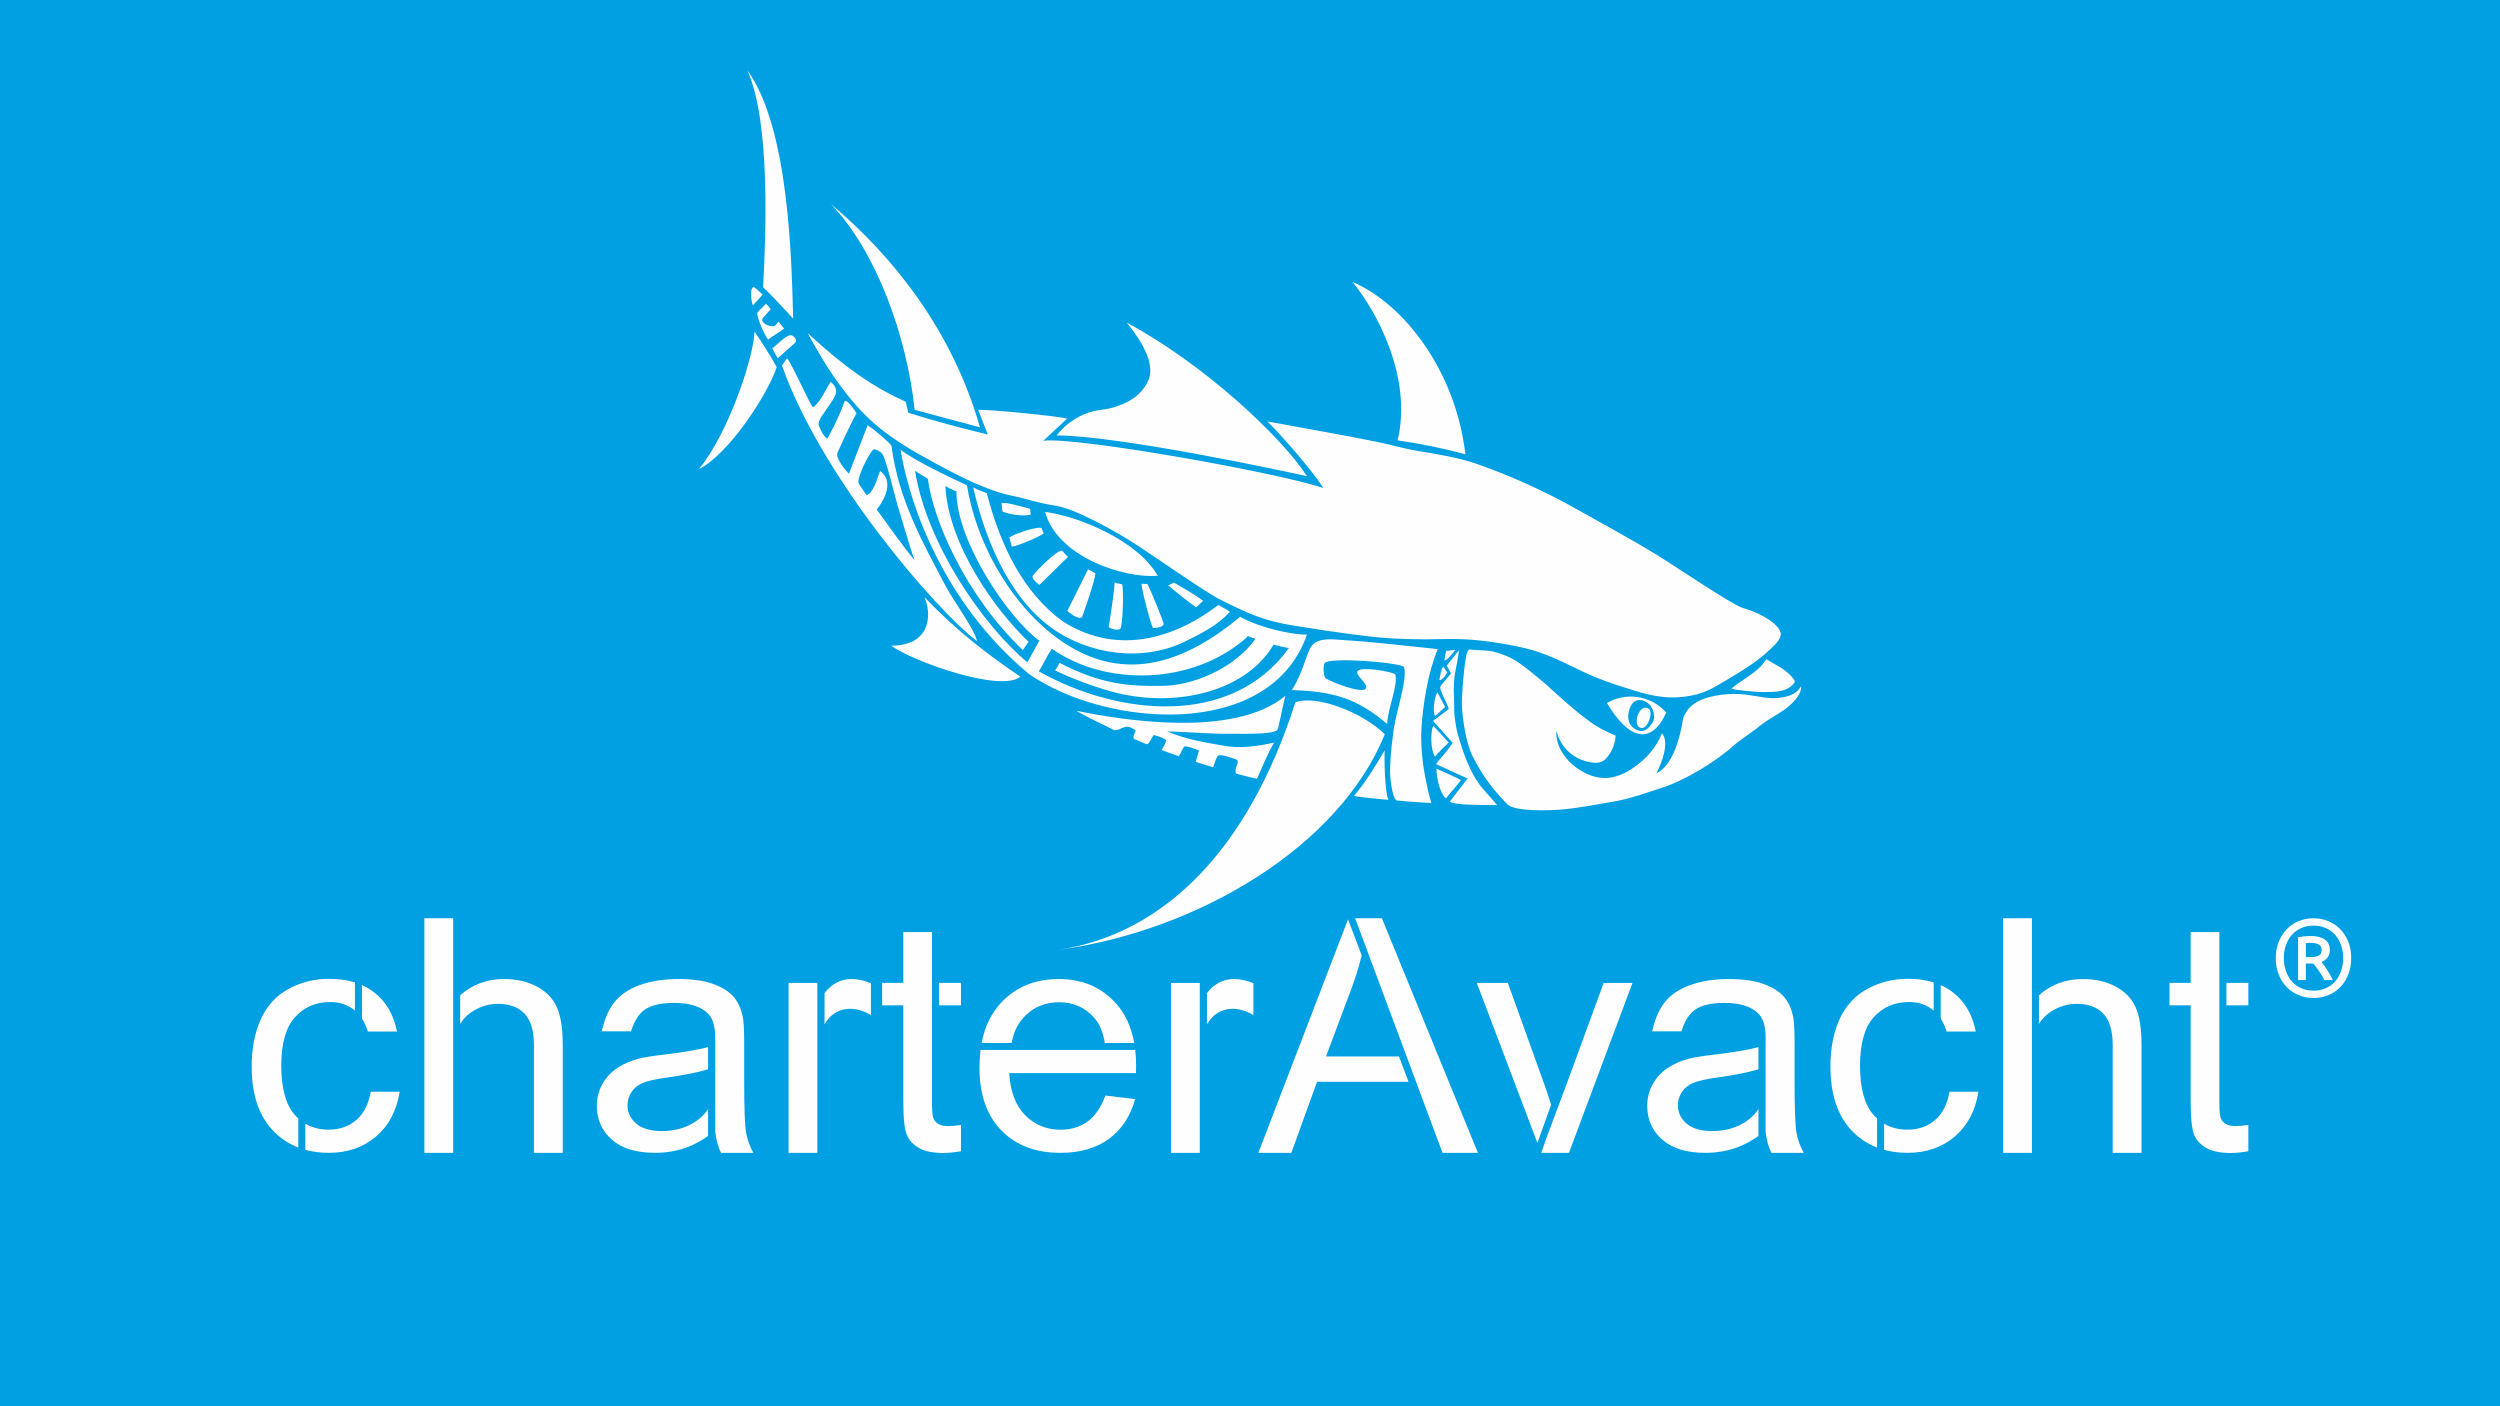 <?xml version="1.0" encoding="UTF-8"?>
<!DOCTYPE svg PUBLIC "-//W3C//DTD SVG 1.1//EN" "http://www.w3.org/Graphics/SVG/1.1/DTD/svg11.dtd">
<!-- Creator: CorelDRAW X7 -->
<svg xmlns="http://www.w3.org/2000/svg" xml:space="preserve" width="1920px" height="1080px" version="1.1" style="shape-rendering:geometricPrecision; text-rendering:geometricPrecision; image-rendering:optimizeQuality; fill-rule:evenodd; clip-rule:evenodd"
viewBox="0 0 192000 108000"
 xmlns:xlink="http://www.w3.org/1999/xlink">
 <defs>
  <style type="text/css">
   <![CDATA[
    .fil0 {fill:#00A0E3}
    .fil1 {fill:#FEFEFE}
    .fil2 {fill:#FEFEFE;fill-rule:nonzero}
   ]]>
  </style>
     <mask id="id0">
  <linearGradient id="id1" gradientUnits="userSpaceOnUse" x1="96000.1" y1="97545.6" x2="96000.1" y2="88549">
   <stop offset="0" style="stop-opacity:0; stop-color:white"/>
   <stop offset="1" style="stop-opacity:0.4; stop-color:white"/>
  </linearGradient>
      <rect style="fill:url(#id1)" x="19208" y="88429" width="153585" height="9237"/>
     </mask>
    <mask id="id2">
  <linearGradient id="id3" gradientUnits="userSpaceOnUse" x1="117411" y1="93835.7" x2="117411" y2="88537.7">
   <stop offset="0" style="stop-opacity:0.498; stop-color:white"/>
   <stop offset="1" style="stop-opacity:0.749; stop-color:white"/>
  </linearGradient>
     <rect style="fill:url(#id3)" x="114206" y="88418" width="6410" height="5538"/>
    </mask>
 </defs>
 <g id="Layer_x0020_1">
  <polygon class="fil0" points="0,0 192000,0 192000,108000 0,108000 "/>
  <path class="fil1" d="M97323 32363c2346,440 6143,1096 8582,1603 998,208 1921,490 2934,659 1549,259 3107,492 4600,1011 2490,864 5226,2104 7509,3390 2078,1170 4282,2351 6422,3665 1144,702 5713,3791 6477,4001 856,235 2424,897 2853,1755 245,487 -268,954 -733,1406 -1140,1107 -2724,1989 -4071,2791 -977,580 -1887,828 -2942,903 -1739,123 -3183,-433 -4762,-932 -1181,-372 -2267,-845 -3196,-1306 -1492,-741 -2806,-1334 -4462,-1662 -2094,-414 -3686,-619 -5702,-565 -1830,49 -3774,8 -5644,-200 -1944,-216 -4576,-636 -5744,-821 -2313,-366 -3541,-896 -5956,-2128 -1904,-1118 -4134,-2746 -6282,-4142 -1448,-942 -4610,-2709 -6087,-2942 -1557,-245 -2158,-522 -3341,-763 -2037,-415 -4229,-1575 -6121,-2602 -3347,-1816 -5047,-3076 -7062,-5783 -1026,-1378 -1748,-2633 -2572,-4121 2895,2672 5037,4144 7536,5276 65,280 131,560 197,840 2010,643 4050,1174 6103,1672 -235,-607 -495,-1272 -729,-1878 315,-106 6533,496 6820,668 -569,537 -1259,1159 -1827,1696 2370,-347 17918,2415 21499,3621 -925,-1517 -3758,-4635 -4299,-5112zm13618 18366c-13,-201 108,-583 126,-735 215,-11 483,-73 698,-83 -111,154 -574,782 -824,818zm214 918c-107,184 -399,633 -616,583 71,-359 109,-706 290,-1038 102,132 224,323 326,455zm-53323 -28203c-161,-198 -280,-1652 147,-1344 223,161 385,352 592,528 -246,272 -492,544 -739,816zm53151 30856c-240,228 -517,458 -757,685 -216,-213 -83,-1433 169,-1818 196,378 392,756 588,1133zm14927 1563c-518,-291 0,-1876 707,-1436 403,251 -95,1780 -707,1436zm-48991 -17228c344,-49 739,77 1011,131 86,17 1131,293 1135,296 61,27 93,346 99,451 -497,184 -1800,-24 -2148,-225 -102,-178 -46,-432 -97,-653zm-17190 -11119c-142,-256 -284,-511 -426,-768 284,-137 1194,-1232 1561,-967 167,120 382,323 202,546 -496,441 -842,749 -1337,1189zm51534 29514c-327,334 -780,708 -1054,1088 -336,-454 -374,-1952 -123,-2369 393,427 785,854 1177,1281zm-21551 -12070c150,-72 301,-143 451,-215 772,448 1529,867 2242,1402 -181,166 -363,332 -544,498 -745,-536 -1443,-1099 -2149,-1685zm-10979 -4192c160,-61 1090,-316 1229,-215 96,69 104,271 192,397 -169,235 -2203,1061 -2444,1028 -65,-235 -131,-470 -198,-705 648,-340 653,-287 1221,-505zm-19919 -17440c209,151 226,239 377,423 -229,233 -364,427 -592,660 -336,380 752,873 998,531 60,-82 119,-165 178,-246 142,149 300,378 443,528 -379,341 -835,525 -1219,858 -203,-174 -977,-1863 -816,-2086 185,-256 446,-422 631,-668zm52238 37985c-460,-320 -771,-1740 -723,-2277 354,174 1602,698 1865,874 -74,168 -943,1128 -1142,1403zm-22499 -13085c-161,-197 -950,-3212 -872,-3400 171,17 276,32 435,16 179,290 1290,2975 1256,3107 -12,16 -93,102 -105,118 -82,112 -672,189 -714,159zm-9222 -4033c306,-423 1986,-2086 2261,-1888 172,219 294,332 429,468 -721,700 -1476,1445 -2197,2145 -160,-112 -648,-510 -493,-725zm6282 532c165,86 388,104 569,144 115,308 69,3122 -142,3415 -117,162 -675,31 -890,-117 149,-998 380,-2397 463,-3442zm-2050 -1004c163,92 483,250 557,303 55,335 -969,3265 -1013,3343 -223,309 -954,-311 -1139,-442 510,-1032 1084,-2172 1595,-3204zm22779 13897c-37,749 16,3277 289,3801 -438,-21 -2217,-200 -2647,-289 943,-1117 1648,-2304 2358,-3512zm20547 -2084c308,-435 102,-1195 -337,-1543 -377,-299 -956,-367 -1267,156 -317,530 -386,1412 230,1804 656,418 1016,91 1374,-417zm1082 -807c-1206,2630 -2964,1961 -4557,-741 1753,-998 3635,-343 4557,741zm9858 -2332c-551,821 -1646,736 -2415,755 -327,8 -2197,-131 -2437,-276 599,-522 1943,-1239 2431,-1915 81,-112 162,-224 243,-336 387,225 774,449 1160,674 295,170 1144,911 1018,1098zm-25781 -2454c-5,224 -251,1524 -308,1793 -62,291 -110,1196 -86,1500 35,442 18,1047 36,1517 10,268 155,1228 228,1485 395,1400 939,3095 1899,4260 102,125 1166,1332 1167,1334 -1232,-17 -3272,12 -3645,-262 450,-580 931,-1196 1371,-1780 -786,-361 -1633,-741 -2419,-1103 61,-86 122,-172 183,-258 445,-498 827,-968 1090,-1385 -502,-558 -1004,-1117 -1506,-1675 389,-298 820,-615 1209,-913 -64,-366 -798,-1562 -632,-1752 24,-32 47,-65 71,-98 244,-298 489,-595 733,-892 -126,-168 -209,-423 -335,-590 285,-367 658,-814 944,-1181zm-54105 -24473c476,646 1356,2073 1710,2723 -713,2137 -3692,6694 -5982,7841 2335,-2831 4243,-8741 4272,-10564zm30968 18749c-2518,217 -7666,-1389 -8651,-4903 2437,286 7120,2166 8651,4903zm-17919 1642c2512,2618 4906,4441 7368,6104 -1437,1251 -8219,-1145 -9923,-2375 3210,-9 3081,-2614 2555,-3729zm-12384 -23804c210,-3969 584,-12685 -1216,-16663 3253,4448 3409,14935 3521,19074 -866,-941 -1526,-1660 -2305,-2411zm34965 24403c281,164 609,332 882,521 -931,1064 -2270,1699 -3349,2242 -3323,1672 -7554,1082 -10487,-1104 -3368,-2509 -5080,-7190 -5878,-10693 259,164 818,366 1045,447 1037,4030 2809,7663 5858,9863 4486,2839 9009,970 11929,-1276zm-1488 11173c-131,-68 -1047,-389 -1129,-299 -127,137 -267,520 -430,746 -459,-161 -857,-305 -1315,-476 70,-117 429,-703 319,-782 -391,-282 -840,-336 -930,-371 -208,288 -377,851 -632,667 -337,-151 -573,-237 -869,-363 -141,-102 66,-517 118,-656 -839,-605 -939,-65 -1608,-10 -721,-344 -2506,-1210 -2940,-1500 3449,707 12093,2143 16056,-1156 -177,554 -512,2462 -616,2606 -322,446 -3341,282 -4009,312 -707,31 -3466,-166 -4472,-184 1613,704 3351,910 4302,1096 1294,254 2813,29 3926,-236 -446,709 -924,1916 -1321,2785 -714,-154 -1026,-249 -1586,-392 -225,-294 251,-850 60,-1060 -238,-87 -1141,-445 -1429,-344 -189,115 -287,634 -412,910 -516,-153 -929,-281 -1341,-411 62,-202 195,-680 258,-882zm20456 -22741c-1737,-478 -3417,-809 -5202,-1072 1151,-4840 -1623,-9937 -3471,-12169 4000,1708 7938,6885 8673,13241zm-37279 -2075c-1262,-321 -3752,-1008 -5019,-1346 -579,-5547 -2898,-12130 -6425,-15796 4763,3989 9326,9715 11444,17142zm-5021 10221c-338,-916 -1187,-3863 -1312,-4251 -202,-630 -873,-3525 -1166,-3924 -107,-178 -500,-372 -679,-353 -350,297 -1345,2289 -1130,2639 175,249 430,654 622,892 105,-92 186,-91 283,-224 464,-644 485,-1077 734,-1641 963,695 534,1966 -261,2956 894,1230 1995,2787 2909,3906zm-6447 -13722c725,639 363,1095 -45,1719 -435,664 -1026,1308 -850,1681 123,290 299,738 639,984 487,-862 1117,-2218 1320,-2867 182,-252 842,797 927,894 -152,221 -1095,2188 -1222,2503 -246,608 -409,594 -115,1149 240,452 385,600 744,1011 481,-1245 962,-2491 1443,-3737 464,299 1491,1166 1828,1569 526,4143 2420,7480 4167,10795 611,1158 2279,3405 2402,4227 -3141,-2390 -11941,-12549 -14977,-21173 71,-99 319,-460 390,-558 344,366 1790,3599 1954,3718 69,49 147,4 205,-77 457,-429 851,-1296 1190,-1838zm43461 32161c-370,-267 -523,-1962 -502,-2403 44,-942 88,-1627 227,-2603 153,-1715 1124,-4091 855,-5253 -502,-362 -5760,-765 -6101,-293 -138,255 -92,949 51,1157 591,374 2809,1187 3096,814 287,-373 -875,-1031 -606,-1369 270,-337 2462,15 2873,250 259,799 -568,2615 -615,3826 -2290,-1952 -4113,-2506 -7320,-2606 869,-1332 1134,-2913 1525,-3389 488,-677 1687,-495 2407,-452 2423,147 4858,452 7275,696 -769,1838 -1138,4284 -1250,6047 -105,1654 164,3658 750,5769 -858,-21 -2662,-188 -2665,-191zm-6882 -24903c-1741,-400 -14484,-3118 -19218,-3131 712,-970 1924,-1660 2790,-1855 531,-121 1072,-144 1603,-307 1158,-355 2107,-908 2635,-2045 719,-1550 -1153,-3842 -1650,-4457 5979,3199 11946,8833 13840,11795zm-890 17368c1566,-605 5132,737 6870,2448 -3488,8616 -14298,15077 -25044,16557 8183,-1248 14598,-7803 18174,-19005zm-19666 -4734c-2386,-1747 -6361,-7615 -6365,-11465 -228,-99 -563,-234 -845,-421 213,4491 3827,9541 6390,11970 -157,220 -239,308 -434,638 -4486,-4270 -6932,-10132 -7305,-13166 -307,-172 -701,-411 -982,-608 888,5601 5220,11876 8626,14714 339,-623 608,-1086 915,-1662zm-33 2352c5961,3361 14735,4405 19208,-1795 -401,-43 -804,-157 -1181,-258 -2199,3746 -7806,4910 -12479,3595 -1386,-391 -3050,-996 -4298,-1614 121,-180 233,-375 341,-577 3192,1650 5342,1813 7941,1761 2113,-13 5378,-1206 7114,-3612 -216,-52 -417,-133 -606,-215 -34,46 -59,100 -103,138 -4115,3628 -10777,3769 -14936,843 -336,470 -610,1089 -1001,1734zm-10626 -17026c1038,839 4340,2389 5105,2735 656,4162 3087,8667 6438,11359 5347,4295 10387,2193 14543,-1258 1678,932 4195,1398 5130,1366 -2803,8122 -15387,7161 -21340,3032 -5776,-4765 -8918,-11646 -9876,-17234zm65867 21317c-170,156 -1529,1091 -1786,1326 -1412,1290 -3788,2738 -5555,3307 -1331,428 -2498,872 -3867,1098 -1353,223 -2641,491 -3992,598 -683,54 -3484,195 -4080,-427 -1159,-1210 -1883,-2170 -2644,-3662 -507,-994 -772,-2827 -830,-3911 -27,-500 196,-3806 452,-4162 36,-49 71,-98 107,-147 152,57 1427,59 1854,168 580,148 1368,435 1967,866 82,59 164,119 247,178 686,495 1217,963 1800,1449 1196,1087 2271,2080 3379,2866 564,446 1386,851 1998,1091 -17,652 -335,1416 -826,1857 -367,330 -924,255 -1369,140 -1300,-333 -2089,-1285 -2340,-2365 -115,1189 740,2269 1500,2817 1501,1084 2893,1082 4437,5 1017,-709 1771,-1616 2161,-2631 585,691 15,2237 -431,3081 1191,-538 1789,-2559 2035,-4079 75,-460 417,-917 762,-1186 893,-696 2446,-867 3521,-828 780,29 1687,265 2486,315 765,46 1947,-160 2313,-924 77,720 -913,1598 -1493,1956 -406,250 -1486,909 -1806,1204z"/>
  <g id="logo_cyan.cdr">
   <g>
    <g>
     <path class="fil2" d="M118365 88538c631,-1827 1350,-3630 2010,-5445l2789 -7605 2211 0 -4879 13050 -2131 0zm-291 -755l-4654 -12295 2383 0 2718 7555c212,584 413,1186 600,1806l-1047 2934z"/>
     <path class="fil2" d="M101838 81138l5603 0 736 1942 -7027 0 -1975 5458 -2534 0 6889 -17932 1048 2768c-204,832 -457,1659 -760,2483l-1980 5281zm2237 -10617l2054 0 7375 18017 -2718 0 -6711 -18017z"/>
     <path class="fil2" d="M32592 88538l0 -18017 2210 0 0 2660 0 3804 0 4413 0 1022 0 6118 -2210 0zm2750 -12102c936,-830 2059,-1246 3370,-1246 964,0 1803,193 2517,575 713,377 1224,906 1530,1577 307,671 462,1648 462,2924l0 8272 -2215 0 0 -8272c0,-1104 -239,-1909 -717,-2412 -478,-504 -1158,-760 -2035,-760 -654,0 -1271,172 -1849,512 -461,270 -815,617 -1063,1041l0 -2211z"/>
     <path class="fil2" d="M30695 83844c-234,1467 -843,2618 -1824,3448 -978,831 -2182,1246 -3608,1246 -651,0 -1256,-77 -1814,-229l0 -2011c517,306 1115,460 1793,460 869,0 1590,-263 2173,-785 532,-476 886,-1185 1062,-2129l2218 0zm-7786 4289c-743,-286 -1393,-722 -1950,-1309 -1086,-1143 -1631,-2782 -1631,-4920 0,-1381 235,-2589 700,-3625 470,-1035 1179,-1812 2135,-2330 953,-518 1993,-777 3113,-777 729,0 1391,94 1983,280l0 2160 -7 -7c-521,-431 -1150,-649 -1888,-649 -1116,0 -2022,391 -2718,1175 -697,781 -1045,2018 -1045,3712 0,1718 336,2967 1011,3748 95,110 194,212 297,306l0 2236zm4890 -12477c346,154 664,345 954,573 902,702 1481,1697 1737,2992l-2240 0c-116,-378 -266,-708 -451,-992l0 -2573z"/>
     <path class="fil2" d="M84892 84138l2286 275c-361,1309 -1028,2323 -2001,3045 -978,719 -2223,1080 -3738,1080 -1908,0 -3422,-575 -4538,-1724 -1120,-1149 -1678,-2762 -1678,-4839 0,-469 27,-915 81,-1338l2327 0 7286 0 2270 0c44,382 66,783 66,1202 0,132 -4,325 -12,579l-9732 0c80,1404 486,2479 1216,3222 730,747 1636,1121 2727,1121 809,0 1502,-210 2076,-628 575,-415 1028,-1080 1364,-1995zm-9503 -4042c244,-1269 754,-2310 1528,-3124 1133,-1187 2597,-1782 4401,-1782 1745,0 3171,583 4274,1745 780,818 1286,1873 1516,3161l-2259 0c-133,-806 -390,-1433 -767,-1873 -705,-833 -1619,-1251 -2739,-1251 -1015,0 -1871,332 -2563,997 -576,553 -937,1263 -1086,2127l-2305 0z"/>
     <path class="fil2" d="M73803 88414c-495,89 -947,135 -1353,135 -806,0 -1427,-127 -1872,-382 -441,-253 -751,-588 -933,-1004 -179,-411 -272,-1284 -272,-2611l0 -7344 -1625 0 0 -1722 1625 0c0,-1300 0,-2601 0,-3901l2204 0 0 1951 0 1950 0 1722 0 4350 0 3115c0,634 36,1038 113,1218 78,181 205,325 382,433 176,106 429,159 756,159 248,0 571,-29 975,-88l0 2019zm-1685 -12928l1685 0 0 1722 -1685 0 0 -1722z"/>
     <path class="fil2" d="M54380 87247c-565,390 -1110,682 -1642,877 -759,275 -1574,414 -2440,414 -1436,0 -2533,-336 -3306,-1013 -768,-676 -1154,-1541 -1154,-2590 0,-619 142,-1183 436,-1691 290,-512 672,-919 1141,-1228 475,-308 1002,-542 1594,-700 433,-109 1088,-219 1963,-320 1443,-168 2579,-358 3408,-576l0 1699c-772,239 -1795,444 -3072,622 -910,125 -1557,266 -1929,425 -378,158 -673,389 -874,696 -204,304 -310,639 -310,1012 0,570 227,1045 673,1425 443,376 1097,567 1958,567 852,0 1610,-179 2274,-539 544,-296 972,-681 1280,-1155l0 2075zm553 -320l-2 0 0 -82 0 -1042 0 -6117 0 -7c0,-903 -209,-1541 -628,-1905 -561,-503 -1404,-751 -2517,-751 -1040,0 -1808,182 -2307,546 -440,324 -778,871 -1015,1639l-2245 0c198,-921 521,-1673 969,-2240 449,-570 1103,-1010 1956,-1317 851,-305 1836,-461 2961,-461 1116,0 2018,134 2714,395 696,264 1207,592 1540,990 327,397 553,897 687,1505 71,378 108,1057 108,2039l0 2949c0,2060 47,3359 143,3901 94,546 283,1070 559,1569l-2483 0c-226,-456 -377,-995 -440,-1611z"/>
     <path class="fil2" d="M63325 76260c516,-650 1196,-1070 2053,-1070 499,0 1002,107 1510,319l0 2450c-537,-324 -1079,-483 -1618,-483 -834,0 -1565,471 -1945,1202l0 -2418zm-552 -773c0,4351 0,8700 0,13051l-2211 0 0 -13051c736,0 1474,0 2211,0z"/>
     <path class="fil2" d="M135049 87247c-565,390 -1110,682 -1642,877 -759,275 -1574,414 -2440,414 -1436,0 -2533,-336 -3306,-1013 -768,-676 -1154,-1541 -1154,-2590 0,-619 142,-1183 436,-1691 290,-512 672,-919 1141,-1228 475,-308 1002,-542 1594,-700 433,-109 1088,-219 1963,-320 1443,-168 2579,-358 3408,-576l0 1699c-772,239 -1795,444 -3072,622 -910,125 -1557,266 -1929,425 -378,158 -673,389 -874,696 -204,304 -310,639 -310,1012 0,570 227,1045 673,1425 443,376 1097,567 1958,567 852,0 1610,-179 2274,-539 544,-296 973,-681 1280,-1155l0 2075zm553 -320l-2 0 0 -82 0 -1042 0 -6117 0 -7c0,-903 -209,-1541 -628,-1905 -561,-503 -1405,-751 -2517,-751 -1040,0 -1808,182 -2307,546 -440,324 -778,871 -1015,1639l-2245 0c198,-921 521,-1673 969,-2240 448,-570 1104,-1010 1956,-1317 851,-305 1836,-461 2961,-461 1116,0 2018,134 2714,395 696,264 1207,592 1540,990 327,397 553,897 687,1505 71,378 108,1057 108,2039l0 2949c0,2060 47,3359 143,3901 94,546 283,1070 559,1569l-2483 0c-226,-456 -377,-995 -440,-1611z"/>
     <path class="fil2" d="M92697 76260c515,-650 1195,-1070 2053,-1070 498,0 1001,107 1510,319l0 2450c-537,-324 -1079,-483 -1619,-483 -833,0 -1565,471 -1944,1202l0 -2418zm-552 -773c0,4351 0,8700 0,13051l-2211 0 0 -13051c736,0 1473,0 2211,0z"/>
     <path class="fil2" d="M172673 88414c-495,89 -947,135 -1353,135 -806,0 -1427,-127 -1872,-382 -441,-253 -751,-588 -932,-1004 -180,-411 -273,-1284 -273,-2611l0 -7344 -1625 0 0 -1722 1625 0c0,-1300 0,-2601 0,-3901l2204 0 0 1951 0 1950 0 1722 0 4350 0 3115c0,634 36,1038 113,1218 78,181 205,325 383,433 175,106 428,159 755,159 248,0 571,-29 975,-88l0 2019zm-1685 -12928l1685 0 0 1722 -1685 0 0 -1722z"/>
     <path class="fil2" d="M153840 88538l0 -18017 2211 0 0 2660 0 3804 0 4413 0 1022 0 6118 -2211 0zm2751 -12102c935,-830 2059,-1246 3369,-1246 965,0 1804,193 2517,575 714,377 1225,906 1531,1577 307,671 462,1648 462,2924l0 8272 -2215 0 0 -8272c0,-1104 -239,-1909 -717,-2412 -478,-504 -1158,-760 -2035,-760 -654,0 -1271,172 -1850,512 -460,270 -814,617 -1062,1041l0 -2211z"/>
     <path class="fil2" d="M151944 83844c-235,1467 -843,2618 -1824,3448 -978,831 -2182,1246 -3608,1246 -651,0 -1256,-77 -1814,-229l0 -2011c517,306 1115,460 1793,460 869,0 1590,-263 2173,-785 532,-476 886,-1185 1062,-2129l2218 0zm-7786 4289c-743,-286 -1393,-722 -1950,-1309 -1086,-1143 -1631,-2782 -1631,-4920 0,-1381 235,-2589 700,-3625 470,-1035 1179,-1812 2135,-2330 953,-518 1993,-777 3113,-777 729,0 1390,94 1983,280l0 2160 -8 -7c-520,-431 -1149,-649 -1887,-649 -1116,0 -2022,391 -2718,1175 -697,781 -1045,2018 -1045,3712 0,1718 336,2967 1011,3748 95,110 194,212 297,306l0 2236zm4890 -12477c346,154 664,345 954,573 902,702 1481,1697 1737,2992l-2240 0c-116,-378 -266,-708 -451,-992l0 -2573z"/>
    </g>
    <path class="fil2" style="mask:url(#id0)" d="M118365 88555c631,911 1350,1811 2010,2717l2789 3795 2211 0 -4879 -6512 -2131 0zm-291 376l-4654 6136 2383 0 2718 -3770c212,-292 413,-592 600,-901l-1047 -1465zm-16236 3316l5603 0 736 -969 -7027 0 -1975 -2723 -2534 0 6889 8948 1048 -1381c-204,-415 -457,-828 -760,-1239l-1980 -2636zm2237 5299l2054 0 7375 -8991 -2718 0 -6711 8991zm-71483 -8991l0 8991 2210 0 0 -1328 0 -1898 0 -2202 0 -510 0 -3053 -2210 0zm2750 6039c936,414 2059,622 3370,622 964,0 1803,-96 2517,-287 713,-188 1224,-452 1530,-787 307,-335 462,-823 462,-1459l0 -4128 -2215 0 0 4128c0,550 -239,952 -717,1204 -478,251 -1158,378 -2035,378 -654,0 -1271,-86 -1849,-255 -461,-135 -815,-308 -1063,-519l0 1103zm-4647 -3697c-234,-732 -843,-1307 -1824,-1721 -978,-414 -2182,-621 -3608,-621 -651,0 -1256,38 -1814,114l0 1003c517,-153 1115,-229 1793,-229 869,0 1590,131 2173,392 532,237 886,591 1062,1062l2218 0zm-7786 -2140c-743,142 -1393,360 -1950,653 -1086,570 -1631,1388 -1631,2455 0,689 235,1292 700,1809 470,517 1179,905 2135,1163 953,258 1993,388 3113,388 729,0 1391,-47 1983,-140l0 -1078 -7 3c-521,216 -1150,325 -1888,325 -1116,0 -2022,-195 -2718,-587 -697,-390 -1045,-1007 -1045,-1852 0,-858 336,-1481 1011,-1871 95,-55 194,-105 297,-152l0 -1116zm4890 6226c346,-77 664,-172 954,-285 902,-351 1481,-848 1737,-1494l-2240 0c-116,189 -266,354 -451,495l0 1284zm57093 -4233l2286 -137c-361,-653 -1028,-1159 -2001,-1520 -978,-358 -2223,-538 -3738,-538 -1908,0 -3422,286 -4538,860 -1120,573 -1678,1378 -1678,2415 0,234 27,456 81,668l2327 0 7286 0 2270 0c44,-191 66,-391 66,-601 0,-65 -4,-161 -12,-288l-9732 0c80,-701 486,-1238 1216,-1608 730,-373 1636,-559 2727,-559 809,0 1502,104 2076,313 575,207 1028,539 1364,995zm-9503 2017c244,634 754,1153 1528,1560 1133,592 2597,889 4401,889 1745,0 3171,-291 4274,-871 780,-408 1286,-935 1516,-1578l-2259 0c-133,403 -390,716 -767,935 -705,416 -1619,625 -2739,625 -1015,0 -1871,-166 -2563,-498 -576,-276 -937,-630 -1086,-1062l-2305 0zm-1586 -4151c-495,-44 -947,-67 -1353,-67 -806,0 -1427,63 -1872,191 -441,126 -751,293 -933,501 -179,205 -272,641 -272,1303l0 3665 -1625 0 0 859 1625 0c0,649 0,1298 0,1947l2204 0 0 -974 0 -973 0 -859 0 -2171 0 -1555c0,-316 36,-518 113,-608 78,-90 205,-162 382,-215 176,-54 429,-80 756,-80 248,0 571,15 975,44l0 -1008zm-1685 6452l1685 0 0 -859 -1685 0 0 859zm-17738 -5869c-565,-195 -1110,-340 -1642,-438 -759,-137 -1574,-206 -2440,-206 -1436,0 -2533,167 -3306,505 -768,337 -1154,769 -1154,1293 0,308 142,590 436,844 290,255 672,458 1141,612 475,154 1002,271 1594,350 433,54 1088,109 1963,159 1443,84 2579,179 3408,288l0 -848c-772,-119 -1795,-222 -3072,-310 -910,-63 -1557,-133 -1929,-213 -378,-78 -673,-194 -874,-347 -204,-152 -310,-319 -310,-505 0,-285 227,-521 673,-711 443,-188 1097,-283 1958,-283 852,0 1610,89 2274,269 544,148 972,340 1280,576l0 -1035zm553 159l-2 0 0 42 0 519 0 3053 0 3c0,451 -209,769 -628,951 -561,251 -1404,375 -2517,375 -1040,0 -1808,-91 -2307,-272 -440,-162 -778,-435 -1015,-819l-2245 0c198,460 521,836 969,1119 449,284 1103,503 1956,657 851,152 1836,230 2961,230 1116,0 2018,-67 2714,-197 696,-132 1207,-296 1540,-494 327,-199 553,-448 687,-751 71,-189 108,-528 108,-1018l0 -1472c0,-1028 47,-1676 143,-1947 94,-272 283,-534 559,-782l-2483 0c-226,227 -377,496 -440,803zm8392 5324c516,324 1196,534 2053,534 499,0 1002,-53 1510,-159l0 -1223c-537,161 -1079,241 -1618,241 -834,0 -1565,-235 -1945,-600l0 1207zm-552 385c0,-2171 0,-4341 0,-6512l-2211 0 0 6512c736,0 1474,0 2211,0zm72276 -5868c-565,-195 -1110,-340 -1642,-438 -759,-137 -1574,-206 -2440,-206 -1436,0 -2533,167 -3306,505 -768,337 -1154,769 -1154,1293 0,308 142,590 436,844 290,255 672,458 1141,612 475,154 1002,271 1594,350 433,54 1088,109 1963,159 1443,84 2579,179 3408,288l0 -848c-772,-119 -1795,-222 -3072,-310 -910,-63 -1557,-133 -1929,-213 -378,-78 -673,-194 -874,-347 -204,-152 -310,-319 -310,-505 0,-285 227,-521 673,-711 443,-188 1097,-283 1958,-283 852,0 1610,89 2274,269 544,148 973,340 1280,576l0 -1035zm553 159l-2 0 0 42 0 519 0 3053 0 3c0,451 -209,769 -628,951 -561,251 -1405,375 -2517,375 -1040,0 -1808,-91 -2307,-272 -440,-162 -778,-435 -1015,-819l-2245 0c198,460 521,836 969,1119 448,284 1104,503 1956,657 851,152 1836,230 2961,230 1116,0 2018,-67 2714,-197 696,-132 1207,-296 1540,-494 327,-199 553,-448 687,-751 71,-189 108,-528 108,-1018l0 -1472c0,-1028 47,-1676 143,-1947 94,-272 283,-534 559,-782l-2483 0c-226,227 -377,496 -440,803zm-42905 5324c515,324 1195,534 2053,534 498,0 1001,-53 1510,-159l0 -1223c-537,161 -1079,241 -1619,241 -833,0 -1565,-235 -1944,-600l0 1207zm-552 385c0,-2171 0,-4341 0,-6512l-2211 0 0 6512c736,0 1473,0 2211,0zm80528 -6451c-495,-44 -947,-67 -1353,-67 -806,0 -1427,63 -1872,191 -441,126 -751,293 -932,501 -180,205 -273,641 -273,1303l0 3665 -1625 0 0 859 1625 0c0,649 0,1298 0,1947l2204 0 0 -974 0 -973 0 -859 0 -2171 0 -1555c0,-316 36,-518 113,-608 78,-90 205,-162 383,-215 175,-54 428,-80 755,-80 248,0 571,15 975,44l0 -1008zm-1685 6452l1685 0 0 -859 -1685 0 0 859zm-17148 -6513l0 8991 2211 0 0 -1328 0 -1898 0 -2202 0 -510 0 -3053 -2211 0zm2751 6039c935,414 2059,622 3369,622 965,0 1804,-96 2517,-287 714,-188 1225,-452 1531,-787 307,-335 462,-823 462,-1459l0 -4128 -2215 0 0 4128c0,550 -239,952 -717,1204 -478,251 -1158,378 -2035,378 -654,0 -1271,-86 -1850,-255 -460,-135 -814,-308 -1062,-519l0 1103zm-4647 -3697c-235,-732 -843,-1307 -1824,-1721 -978,-414 -2182,-621 -3608,-621 -651,0 -1256,38 -1814,114l0 1003c517,-153 1115,-229 1793,-229 869,0 1590,131 2173,392 532,237 886,591 1062,1062l2218 0zm-7786 -2140c-743,142 -1393,360 -1950,653 -1086,570 -1631,1388 -1631,2455 0,689 235,1292 700,1809 470,517 1179,905 2135,1163 953,258 1993,388 3113,388 729,0 1390,-47 1983,-140l0 -1078 -8 3c-520,216 -1149,325 -1887,325 -1116,0 -2022,-195 -2718,-587 -697,-390 -1045,-1007 -1045,-1852 0,-858 336,-1481 1011,-1871 95,-55 194,-105 297,-152l0 -1116zm4890 6226c346,-77 664,-172 954,-285 902,-351 1481,-848 1737,-1494l-2240 0c-116,189 -266,354 -451,495l0 1284z"/>
   </g>
   <path class="fil1" style="mask:url(#id2)" d="M118365 88538l2131 0 -83 222c-533,1435 -949,2420 -1242,2962 -394,729 -843,1262 -1351,1602 -512,340 -1116,512 -1820,512 -428,0 -902,-93 -1427,-273l-247 -2076c487,130 906,197 1267,197 491,0 885,-84 1179,-248 297,-163 536,-390 725,-688 143,-218 365,-767 676,-1644 63,-189 127,-378 192,-566z"/>
  </g>
  <path class="fil1" d="M180572 73586c0,480 -79,910 -237,1291 -158,381 -370,703 -635,966 -265,262 -573,462 -923,601 -350,138 -717,207 -1101,207 -383,0 -750,-69 -1100,-207 -350,-139 -658,-339 -923,-601 -265,-263 -477,-585 -635,-966 -158,-381 -237,-811 -237,-1291 0,-480 79,-910 237,-1291 158,-381 370,-703 635,-965 265,-263 573,-463 923,-601 350,-139 717,-208 1100,-208 384,0 751,69 1101,208 350,138 658,338 923,601 265,262 477,584 635,965 158,381 237,811 237,1291zm-618 0c0,-372 -56,-712 -169,-1020 -113,-308 -270,-572 -470,-792 -201,-220 -440,-389 -720,-508 -279,-118 -586,-178 -919,-178 -333,0 -639,60 -918,178 -280,119 -519,288 -720,508 -200,220 -357,484 -470,792 -113,308 -169,648 -169,1020 0,373 56,713 169,1020 113,308 270,572 470,792 201,220 440,390 720,508 279,119 585,178 918,178 333,0 640,-59 919,-178 280,-118 519,-288 720,-508 200,-220 357,-484 470,-792 113,-307 169,-647 169,-1020zm-1439 1685c-130,-254 -276,-495 -436,-724 -161,-228 -301,-411 -419,-546l-568 0 0 1270 -601 0 0 -3285c152,-34 313,-59 483,-76 169,-17 324,-26 465,-26 486,0 856,91 1110,271 254,181 381,455 381,822 0,208 -55,390 -166,546 -110,155 -266,275 -469,360 56,67 121,152 194,253 74,102 150,215 229,339 79,124 158,254 237,390 79,135 150,271 212,406l-652 0zm-1423 -1761l322 0c254,0 466,-35 635,-106 169,-70 254,-216 254,-436 0,-209 -80,-354 -241,-436 -161,-82 -354,-123 -580,-123 -62,0 -127,2 -195,5 -68,2 -133,7 -195,12l0 1084z"/>
 </g>
</svg>
